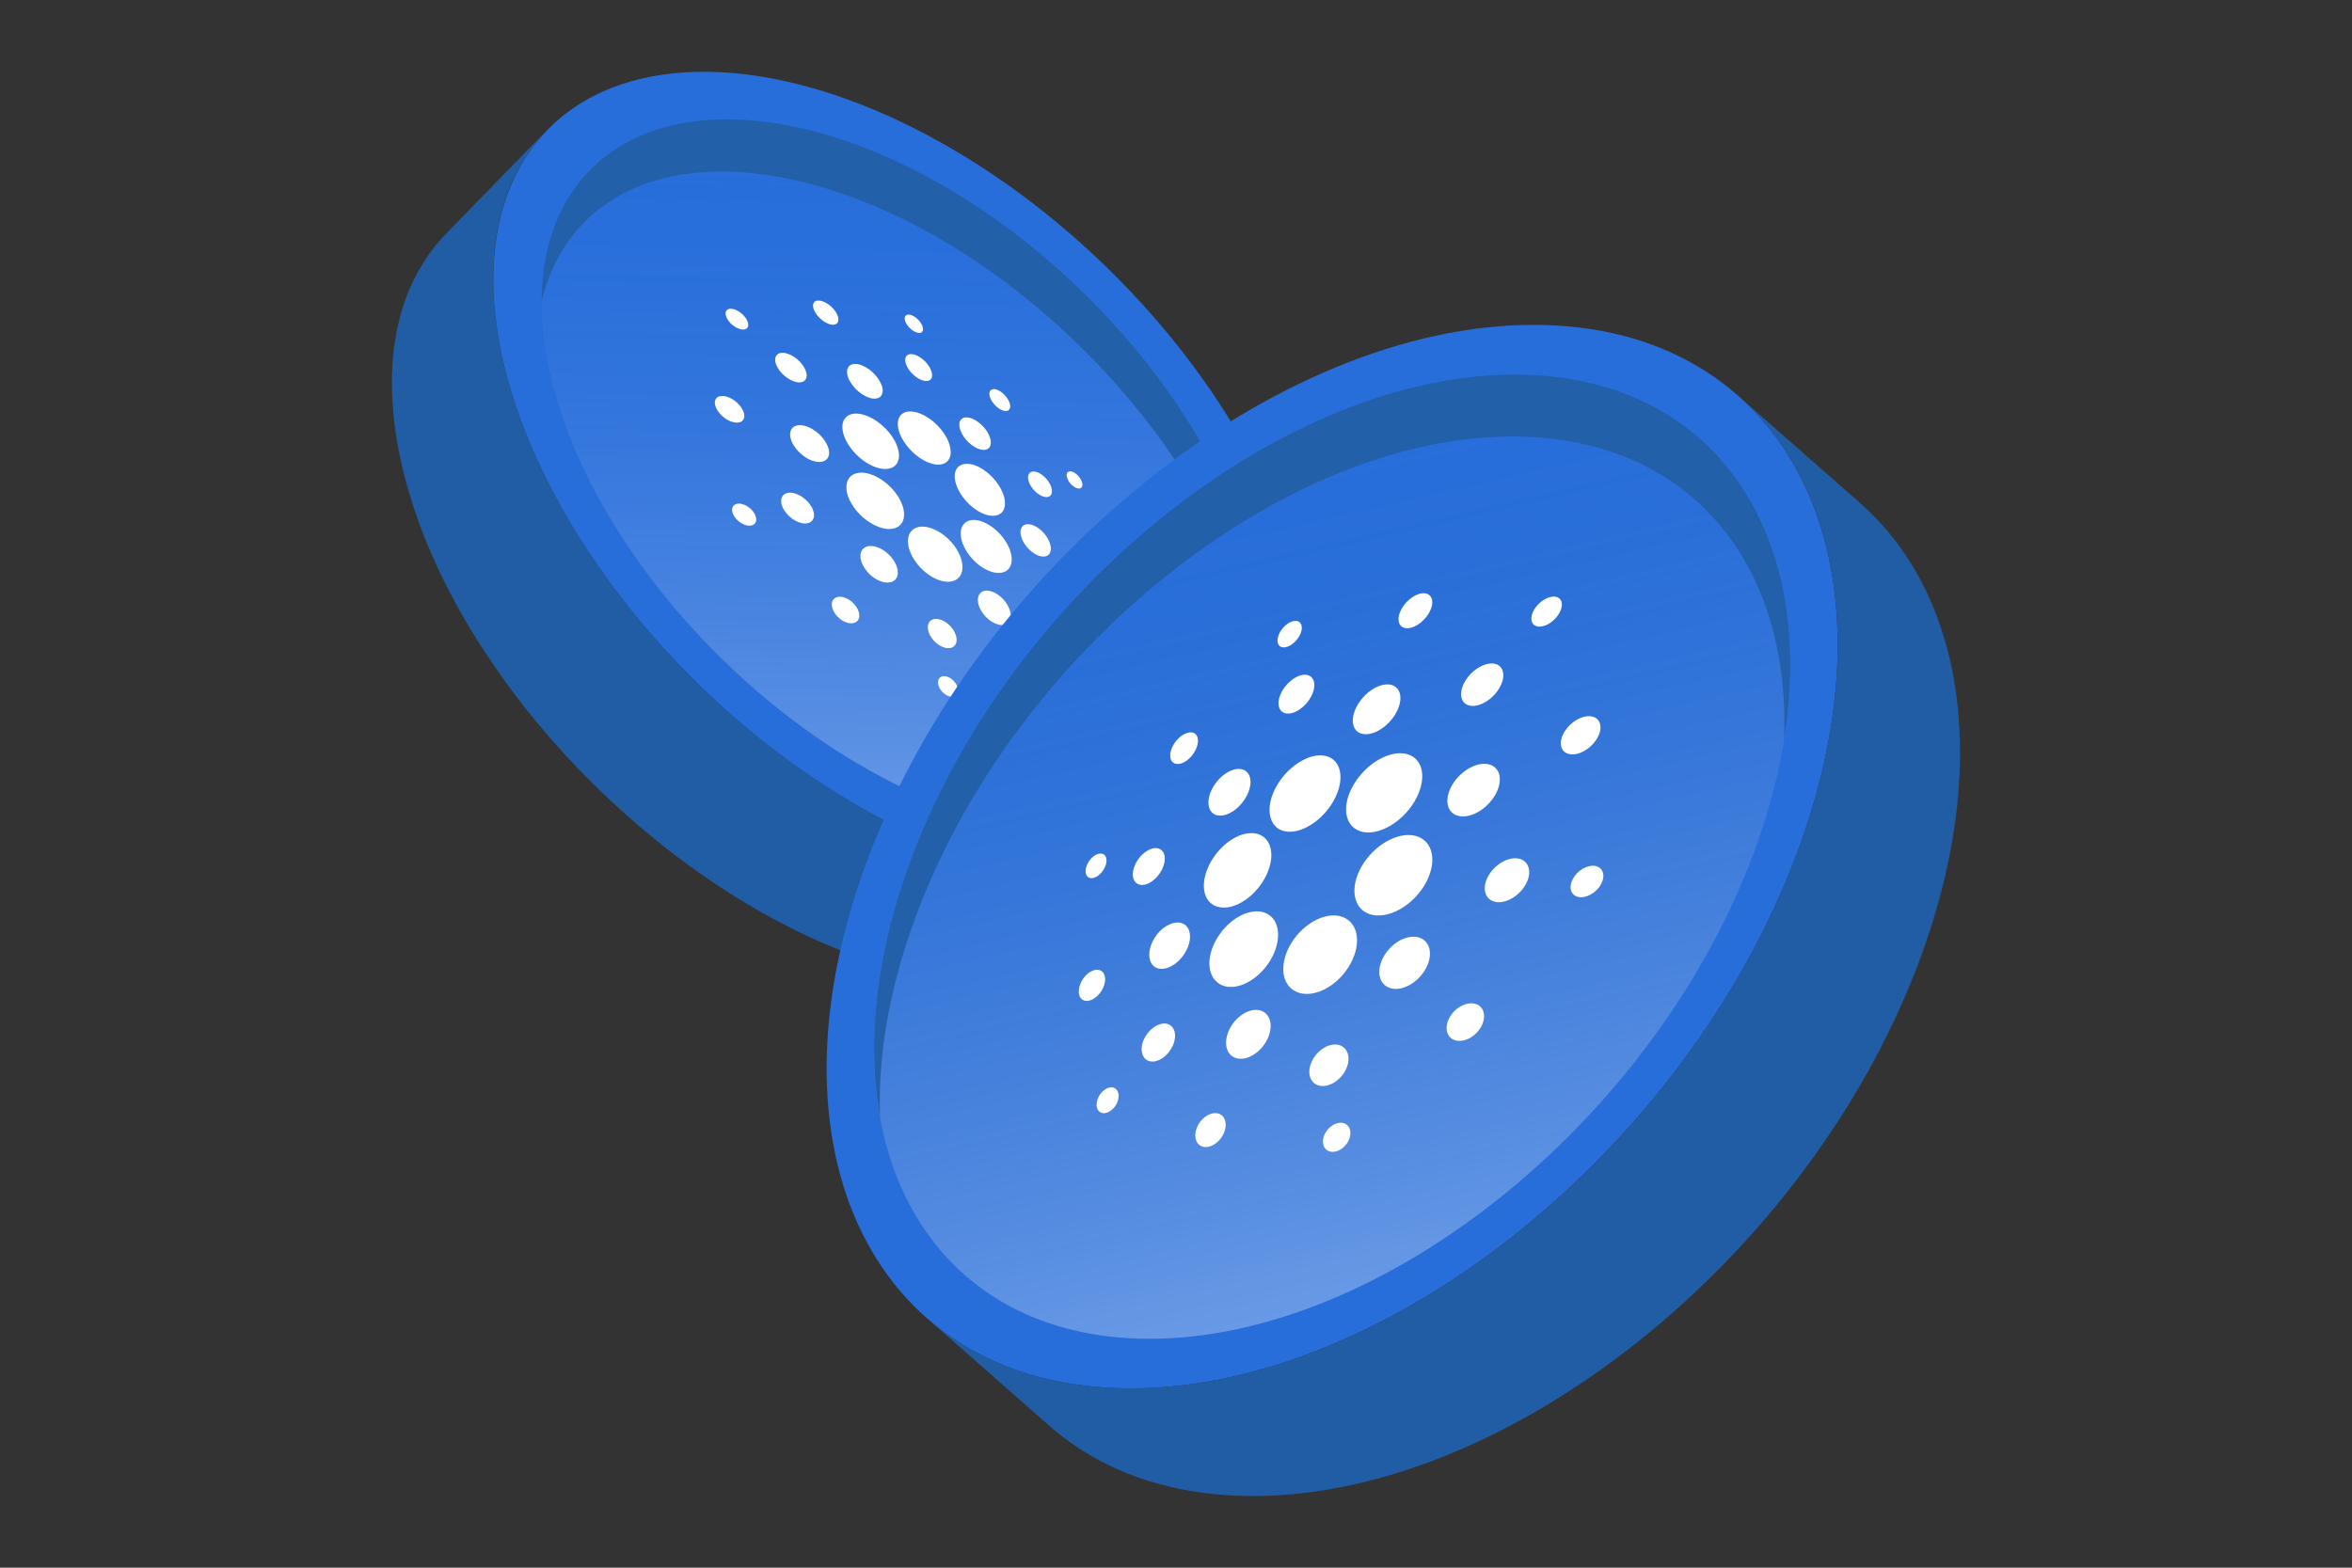 <svg xmlns="http://www.w3.org/2000/svg" xmlns:xlink="http://www.w3.org/1999/xlink" viewBox="0 0 1200 800"><rect x="0" y="0" width="1200" height="800" fill="#333333" stroke="none"/><defs><style>.cls-1{fill:#215da5;}.cls-2{fill:#286edb;}.cls-3{fill:url(#linear-gradient);}.cls-4{fill:#2260aa;}.cls-5{fill:#fff;}.cls-6{fill:url(#linear-gradient-2);}</style><linearGradient id="linear-gradient" x1="457.59" y1="423.42" x2="463.89" y2="62.52" gradientTransform="translate(313.41 -256.64) rotate(45.76)" gradientUnits="userSpaceOnUse"><stop offset="0" stop-color="#fff" stop-opacity="0.3"/><stop offset="0.42" stop-color="#a9c5f1" stop-opacity="0.18"/><stop offset="0.96" stop-color="#286edb" stop-opacity="0"/></linearGradient><linearGradient id="linear-gradient-2" x1="730.06" y1="655.4" x2="629.28" y2="218.89" gradientUnits="userSpaceOnUse"><stop offset="0" stop-color="#fff" stop-opacity="0.3"/><stop offset="0.42" stop-color="#a6bedb" stop-opacity="0.18"/><stop offset="0.96" stop-color="#215da5" stop-opacity="0"/></linearGradient></defs><g id="ADA"><path class="cls-1" d="M544.62,498.43c1.44-.36,2.85-.78,4.26-1.2,1.19-.35,2.38-.69,3.55-1.07,1.4-.47,2.76-1,4.12-1.51,1.12-.43,2.26-.83,3.36-1.29,1.36-.57,2.67-1.21,4-1.83,1.05-.5,2.12-1,3.14-1.5,1.33-.69,2.61-1.45,3.9-2.19,1-.56,1.95-1.08,2.89-1.67,1.32-.83,2.58-1.74,3.86-2.63.84-.59,1.72-1.14,2.54-1.76,1.39-1,2.71-2.18,4-3.3.65-.56,1.34-1.07,2-1.64,1.93-1.74,3.8-3.56,5.59-5.48l51.67-53.07c-1.79,1.93-3.66,3.75-5.59,5.49-.65.57-1.34,1.09-2,1.65-1.32,1.12-2.63,2.24-4,3.28-.83.62-1.7,1.18-2.55,1.77-1.27.89-2.54,1.8-3.86,2.63-.94.59-1.93,1.11-2.89,1.67-1.29.74-2.56,1.5-3.89,2.19-1,.53-2.1,1-3.15,1.5-1.32.62-2.64,1.25-4,1.82-1.1.47-2.24.87-3.37,1.3-1.36.52-2.72,1-4.12,1.5-1.16.39-2.36.73-3.55,1.08-1.41.42-2.81.83-4.25,1.2-1.23.31-2.48.58-3.73.85-1.45.32-2.9.64-4.38.91-2,.37-4.13.72-6.24,1l-.59.09c-2.45.31-4.94.54-7.46.73l-2,.13c-2.12.12-4.26.21-6.42.25-.49,0-1,0-1.46,0-2.57,0-5.18,0-7.81-.12l-1.93-.1q-3.25-.17-6.55-.45l-1.93-.16c-2.7-.27-5.41-.58-8.15-1l-1.71-.27q-3.4-.49-6.86-1.13l-2.37-.44c-2.74-.53-5.48-1.1-8.25-1.75l-.31-.06c-2.87-.67-5.75-1.43-8.65-2.22l-2.42-.68q-3.49-1-7-2.1l-2-.61q-4.36-1.41-8.77-3l-2-.74q-3.46-1.27-6.94-2.67l-3-1.21q-3.48-1.43-7-3c-.75-.33-1.5-.64-2.24-1q-4.56-2-9.14-4.27l-2.07-1c-2.39-1.19-4.78-2.4-7.17-3.66l-3-1.61c-2.19-1.17-4.37-2.38-6.56-3.61-.94-.54-1.89-1.06-2.84-1.61-3-1.72-5.95-3.48-8.93-5.31l-.25-.15q-4.57-2.82-9.14-5.83c-.92-.6-1.85-1.23-2.77-1.85-2.18-1.45-4.35-2.94-6.52-4.45-1-.7-2-1.4-3-2.11q-3.5-2.47-6.95-5.06c-.73-.54-1.46-1.06-2.18-1.61q-4.49-3.39-8.94-6.94c-.69-.55-1.38-1.12-2.07-1.68q-3.47-2.81-6.89-5.69c-1-.81-1.93-1.64-2.9-2.47-2.09-1.8-4.18-3.64-6.27-5.5-.89-.8-1.79-1.59-2.68-2.4-2.91-2.64-5.79-5.31-8.66-8.06q-4.66-4.47-9.14-9c-1-1-1.95-2.06-2.94-3.08-2-2-3.93-4.06-5.83-6.11-1.14-1.24-2.23-2.48-3.35-3.72-1.69-1.87-3.4-3.73-5-5.61-1.17-1.34-2.29-2.7-3.44-4.05-1.53-1.8-3.08-3.59-4.57-5.4-1.15-1.4-2.26-2.82-3.38-4.23-1.43-1.77-2.86-3.54-4.24-5.33-1.12-1.44-2.19-2.89-3.28-4.34-1.33-1.77-2.67-3.53-3.95-5.3-1.08-1.48-2.11-3-3.15-4.45-1.24-1.75-2.49-3.5-3.69-5.26-1-1.51-2-3-3-4.52-1.21-1.84-2.43-3.67-3.59-5.5-.49-.76-1-1.52-1.43-2.28q-2.24-3.57-4.35-7.14c-.41-.69-.83-1.37-1.23-2.06q-2.57-4.4-5-8.79c-.34-.61-.66-1.23-1-1.84-1.3-2.42-2.57-4.84-3.79-7.26-.41-.79-.81-1.58-1.2-2.38q-2.21-4.41-4.24-8.83c-.1-.2-.18-.4-.27-.6-1.26-2.77-2.46-5.52-3.62-8.27l-1-2.41q-1.56-3.8-3-7.58c-.17-.44-.34-.87-.5-1.31-1.08-2.89-2.09-5.78-3.05-8.66-.24-.73-.48-1.46-.71-2.19-.76-2.33-1.47-4.66-2.15-7-.19-.67-.4-1.34-.59-2-.8-2.83-1.55-5.66-2.23-8.46-.14-.57-.26-1.13-.39-1.7-.54-2.32-1.05-4.64-1.51-6.94-.15-.74-.3-1.49-.44-2.24-.53-2.77-1-5.53-1.41-8.26-.05-.31-.08-.6-.12-.91q-.54-3.78-.91-7.52c-.1-.91-.16-1.81-.24-2.71-.16-1.89-.3-3.78-.4-5.64,0-1-.09-2-.13-3q-.09-2.74-.09-5.46c0-.9,0-1.8,0-2.69,0-2.24.13-4.45.27-6.65,0-.41,0-.82.06-1.23q.27-3.87.77-7.65c.09-.72.21-1.43.32-2.16q.39-2.69.88-5.33c.17-.87.35-1.73.54-2.59.34-1.61.72-3.21,1.13-4.8.21-.83.43-1.67.66-2.49.49-1.73,1-3.43,1.6-5.11.2-.61.39-1.23.6-1.83.81-2.25,1.68-4.47,2.64-6.63.2-.45.43-.89.63-1.33.78-1.71,1.6-3.39,2.48-5,.37-.71.77-1.4,1.17-2.1.77-1.37,1.58-2.73,2.42-4.06.45-.71.91-1.42,1.38-2.12.9-1.34,1.86-2.65,2.83-3.95.45-.59.88-1.19,1.34-1.77,1.46-1.84,3-3.64,4.59-5.37l-51.67,53.07c-1.61,1.72-3.12,3.52-4.58,5.36-.47.58-.9,1.18-1.34,1.78-1,1.29-1.93,2.6-2.84,4-.47.69-.92,1.4-1.37,2.11-.85,1.33-1.65,2.69-2.43,4.06-.39.7-.79,1.39-1.17,2.1-.88,1.65-1.69,3.33-2.48,5-.2.45-.43.88-.63,1.33q-1.42,3.26-2.63,6.63c-.22.6-.4,1.22-.61,1.83-.57,1.68-1.11,3.38-1.6,5.11-.23.83-.44,1.66-.66,2.49-.41,1.59-.79,3.19-1.13,4.81-.18.86-.37,1.72-.53,2.59-.34,1.76-.63,3.54-.89,5.34-.1.71-.23,1.42-.32,2.14q-.48,3.78-.77,7.65c0,.41,0,.83-.06,1.23-.13,2.2-.23,4.42-.26,6.66,0,.88,0,1.78,0,2.68,0,1.81,0,3.63.1,5.47,0,1,.07,1.95.13,2.94.09,1.87.23,3.75.39,5.64.08.91.15,1.81.24,2.71q.38,3.74.92,7.53c0,.3.07.6.11.9,0,0,0,.09,0,.14.4,2.68.87,5.4,1.39,8.12.14.75.3,1.5.45,2.25q.69,3.45,1.5,6.93c.14.57.26,1.13.4,1.7q1,4.22,2.23,8.46c.19.67.39,1.35.59,2,.67,2.31,1.39,4.62,2.14,7,.24.74.47,1.47.72,2.21,1,2.87,2,5.76,3,8.65.16.44.34.89.51,1.33.64,1.7,1.29,3.4,2,5.11.32.81.68,1.63,1,2.44s.67,1.62,1,2.42q1.73,4.13,3.61,8.27l.27.6q2,4.41,4.24,8.83c.39.8.8,1.59,1.2,2.39,1.23,2.41,2.49,4.83,3.79,7.24l1,1.86q2.4,4.39,5,8.78c.41.69.83,1.38,1.24,2.08q2.12,3.56,4.33,7.11L245,329c.31.48.6,1,.9,1.44.87,1.35,1.8,2.69,2.68,4,1,1.52,2,3,3,4.55,1.19,1.74,2.43,3.49,3.66,5.23,1.06,1.49,2.09,3,3.17,4.48,1.29,1.76,2.62,3.51,3.94,5.27,1.09,1.45,2.17,2.92,3.29,4.37,1.38,1.77,2.8,3.53,4.22,5.3,1.13,1.42,2.25,2.84,3.41,4.25,1.48,1.8,3,3.58,4.53,5.37,1.16,1.36,2.3,2.73,3.48,4.09,1.63,1.86,3.32,3.7,5,5.55,1.14,1.26,2.24,2.52,3.4,3.77,1.89,2,3.85,4.06,5.8,6.08,1,1,2,2.08,3,3.11q4.47,4.56,9.14,9c2.86,2.75,5.75,5.42,8.65,8.06.89.81,1.79,1.6,2.69,2.4,2.08,1.86,4.17,3.7,6.27,5.5l2.9,2.48q3.44,2.89,6.89,5.69l2.06,1.67q4.46,3.56,8.94,6.94c.73.55,1.46,1.07,2.18,1.61q3.47,2.58,6.95,5.06c1,.72,2,1.42,3,2.12,2.16,1.51,4.33,3,6.5,4.43.93.63,1.86,1.26,2.79,1.87,3,2,6.08,3.95,9.13,5.82l.26.15c3,1.83,6,3.59,8.93,5.31.95.55,1.89,1.08,2.84,1.61,2.18,1.23,4.36,2.44,6.54,3.61l3,1.62q3.57,1.88,7.14,3.64c.7.34,1.4.71,2.1,1.05q4.58,2.22,9.12,4.26l2.27,1c2.32,1,4.63,2,6.94,2.95,1,.42,2,.82,3,1.22s1.8.74,2.7,1.08c1.41.55,2.82,1.06,4.24,1.58l2,.74c2.94,1.06,5.86,2.06,8.78,3l2,.61c2.36.74,4.7,1.45,7,2.11l2.4.67c2.89.79,5.78,1.55,8.65,2.22l.34.07c2.76.64,5.49,1.21,8.22,1.74l2.38.44q3.45.63,6.85,1.14l1.71.26.67.1c2.51.34,5,.62,7.48.86l1.93.16q3.3.28,6.55.45l1.93.1c2.64.1,5.24.15,7.82.12.49,0,1,0,1.45,0q3.26-.06,6.43-.25l2-.13q3.78-.27,7.47-.73l.58-.08c1.66-.22,3.31-.46,4.94-.74.44-.08.87-.19,1.31-.27,1.48-.27,2.93-.59,4.38-.9C542.15,499,543.4,498.74,544.62,498.43Z"/><ellipse class="cls-2" cx="460.74" cy="242.97" rx="148.85" ry="253.27" transform="translate(-34.76 403.58) rotate(-45.76)"/><ellipse class="cls-3" cx="460.74" cy="242.97" rx="131.29" ry="223.39" transform="translate(-34.76 403.58) rotate(-45.76)"/><path class="cls-4" d="M296.51,115.07c49.63-53.22,162.29-26.9,251.64,58.81,58.79,56.41,92.83,124.47,95.09,179.6,10.68-58.36-24.08-140.47-93-206.54C461.26,61.54,349,35.3,299.54,88.34c-15.66,16.79-23.12,39.53-23.21,65.45C279.89,139,286.51,125.79,296.51,115.07Z"/><path class="cls-5" d="M448.81,194.43c2.76,4.83,1.69,8.84-2.42,9s-9.86-3.77-12.68-8.7-1.65-9,2.58-9S446.06,189.6,448.81,194.43Z"/><path class="cls-5" d="M410.31,187.55c2.37,4.12,1.31,7.51-2.39,7.58s-8.76-3.29-11.17-7.49-1.27-7.6,2.52-7.59S408,183.42,410.31,187.55Z"/><path class="cls-5" d="M380.91,163c1.68,2.92.85,5.24-1.87,5.19s-6.34-2.49-8-5.45-.83-5.28,1.93-5.19S379.23,160.05,380.91,163Z"/><path class="cls-5" d="M406.61,252.16c4.59,1.82,8.46,6.45,8.69,10.36s-3.3,5.71-7.91,3.94-8.64-6.5-8.83-10.49S402,250.31,406.61,252.16Z"/><path class="cls-5" d="M379.52,257.5c3.39,1.29,6.21,4.61,6.32,7.43s-2.53,4.1-5.93,2.84-6.3-4.64-6.4-7.49S376.12,256.2,379.52,257.5Z"/><path class="cls-5" d="M474.08,317.53c1.73-2.63,6.11-2.16,9.76,1s5.24,7.83,3.58,10.48-6,2.3-9.74-.88S472.33,320.18,474.08,317.53Z"/><path class="cls-5" d="M479.05,346.35c1.2-1.93,4.25-1.71,6.81.45s3.68,5.47,2.51,7.41-4.21,1.78-6.8-.39S477.84,348.29,479.05,346.35Z"/><path class="cls-5" d="M533.52,312.47c-2.13-3.75-1.58-7.26,1.21-7.82s6.69,2,8.78,5.67,1.6,7.18-1.12,7.8S535.65,316.22,533.52,312.47Z"/><path class="cls-5" d="M556.9,331.57c-1.44-2.53-1.12-5,.69-5.4s4.42,1.22,5.84,3.72,1.13,4.92-.66,5.4S558.34,334.1,556.9,331.57Z"/><path class="cls-5" d="M531.41,253.06c-3.37-1.54-6.46-5.47-6.87-8.75s2-4.63,5.35-3.05,6.35,5.43,6.78,8.67S534.76,254.59,531.41,253.06Z"/><path class="cls-5" d="M548.8,248.86a8.69,8.69,0,0,1-4.55-5.87c-.3-2.18,1.25-3.09,3.45-2a8.75,8.75,0,0,1,4.51,5.82C552.51,249,551,249.89,548.8,248.86Z"/><path class="cls-5" d="M474.92,193.47c-1.59,1.94-5.67.88-9.11-2.4s-4.94-7.55-3.29-9.46,5.74-.75,9.14,2.51S476.5,191.55,474.92,193.47Z"/><path class="cls-5" d="M470.49,169.32c-1.09,1.25-3.88.44-6.23-1.83s-3.35-5.15-2.23-6.39,3.91-.39,6.24,1.87S471.58,168.07,470.49,169.32Z"/><path class="cls-5" d="M412.68,218.05c5.43,2.37,10,8,10.32,12.53s-3.86,6.51-9.34,4.21-10.28-8-10.53-12.71S407.19,215.65,412.68,218.05Z"/><path class="cls-5" d="M372.09,202.88c4.11,1.79,7.53,5.89,7.66,9.18s-3.1,4.59-7.25,2.84-7.68-5.93-7.78-9.27S367.93,201.08,372.09,202.88Z"/><path class="cls-5" d="M440,280.48c2.36-3.1,8.08-2.25,12.77,1.85s6.61,9.88,4.38,13-8,2.46-12.74-1.65S437.57,283.62,440,280.48Z"/><path class="cls-5" d="M425.14,306c1.76-2.34,6-1.86,9.42,1.05s4.83,7.12,3.14,9.48-5.92,2-9.41-.94S423.37,308.36,425.14,306Z"/><path class="cls-5" d="M500.54,311.56c-2.77-4.84-1.91-9.35,1.88-10.06s8.95,2.58,11.65,7.33,1.94,9.21-1.74,10S503.3,316.4,500.54,311.56Z"/><path class="cls-5" d="M522.29,345.53c-1.91-3.34-1.38-6.57,1.16-7.21s6.06,1.51,7.94,4.8,1.4,6.51-1.09,7.19S524.2,348.87,522.29,345.53Z"/><path class="cls-5" d="M426.73,159.72c1.93,3.39,1.12,6.08-1.85,6s-7-2.92-9-6.36-1.1-6.14,1.92-6S424.79,156.33,426.73,159.72Z"/><path class="cls-5" d="M529.43,283.37c-4.28-1.79-8.19-6.7-8.7-10.93s2.55-6.09,6.8-4.23,8,6.66,8.56,10.81S533.67,285.15,529.43,283.37Z"/><path class="cls-5" d="M558.47,293.44a10.42,10.42,0,0,1-5.73-7.3c-.4-2.84,1.53-4.16,4.28-3a10.43,10.43,0,0,1,5.67,7.24C563.1,293.23,561.22,294.6,558.47,293.44Z"/><path class="cls-5" d="M504.85,228.23c-1.78,2.51-6.53,1.44-10.61-2.42s-5.93-9.08-4.06-11.54,6.62-1.28,10.64,2.57S506.62,225.74,504.85,228.23Z"/><path class="cls-5" d="M515,208.9c-1.17,1.63-4.31.83-7-1.81s-4-6.11-2.75-7.72,4.36-.75,7,1.88S516.17,207.29,515,208.9Z"/><path class="cls-5" d="M450.7,217.64c7,6.45,9.95,15,6.59,19.31S445.23,239.58,438,233s-10.35-15.53-6.66-19.76S443.62,211.12,450.7,217.64Z"/><path class="cls-5" d="M438.56,241.23c6.75-.56,15.75,5.3,20.21,13.08s2.8,14.73-3.78,15.57-16-4.95-20.63-13S431.66,241.81,438.56,241.23Z"/><path class="cls-5" d="M463.29,277.23c-.62-7.21,5.19-10.43,12.87-7.28S490.3,281.17,491,288.21s-4.77,10.57-12.41,7.65S463.92,284.51,463.29,277.23Z"/><path class="cls-5" d="M498,287.08c-6.72-6.05-9.7-14.67-6.64-19.13s10.72-3,17.2,2.94,9.34,14.24,6.56,18.71S504.59,293.07,498,287.08Z"/><path class="cls-5" d="M507.63,263.16c-5.71.73-13.84-4.68-18.07-12.1s-2.84-13.86,3-14.35,13.66,5,17.75,12.16S513.24,262.44,507.63,263.16Z"/><path class="cls-5" d="M485,229.63c.68,6.62-4.69,9.38-12.11,6.07S458.69,224,458.1,217.26s5.08-9.22,12.53-5.7S484.36,223.07,485,229.63Z"/><path class="cls-2" d="M782.45,165.78c130.61,0,190.47,121.51,133.71,271.36S707.48,708.51,576.87,708.51,386.42,587,443.19,437.14,651.86,165.78,782.45,165.78Z"/><path class="cls-6" d="M772.83,191.19c118.38,0,172.64,110.12,121.19,246s-189.14,246-307.52,246S413.87,573,465.33,437.14,654.46,191.19,772.83,191.19Z"/><path class="cls-1" d="M886.56,201.76,949,256.68c53.23,46.84,67.73,134.71,29.6,235.38C921.8,641.93,769.89,763.43,639.28,763.43c-42.85,0-78.09-13.08-104.09-36l-62.41-54.92c26,22.88,61.24,36,104.09,36,130.61,0,282.52-121.5,339.29-271.37C954.29,336.47,939.79,248.6,886.56,201.76Z"/><path class="cls-4" d="M468,465.62c50.8-134.12,186.76-242.86,303.64-242.86,89.68,0,142,64,138.63,154.39,17.12-106.83-37.12-186-137.46-186-118.37,0-256.06,110.12-307.5,246C446.8,486.05,442.05,531.59,449,569.9,447.85,538.3,453.88,503,468,465.62Z"/><path class="cls-5" d="M713.4,361.44c-2.8,7.09-10.07,13-16.18,13.23s-8.66-5.22-5.93-12.16,9.85-12.88,16-13.24S716.2,354.35,713.4,361.44Z"/><path class="cls-5" d="M669.72,353.76c-2.16,5.51-7.64,10.15-12.21,10.37s-6.46-4-4.34-9.42,7.51-10.06,12.08-10.37S671.88,348.25,669.72,353.76Z"/><path class="cls-5" d="M663.62,323.11c-1.46,3.75-5.18,7-8.28,7.25s-4.4-2.55-3-6.26,5.12-7,8.22-7.25S665.09,319.36,663.62,323.11Z"/><path class="cls-5" d="M592.91,434.12c2.54,2.69,1.5,8.51-2.3,13s-8.85,5.78-11.31,3.05-1.41-8.43,2.3-12.82S590.4,431.45,592.91,434.12Z"/><path class="cls-5" d="M563.68,436.45c1.62,1.81.91,5.7-1.58,8.68s-5.8,3.88-7.39,2.06-.88-5.66,1.58-8.61S562.06,434.66,563.68,436.45Z"/><path class="cls-5" d="M590.44,523.2c4.68-2.25,8.75-.12,9.06,4.78s-3.29,10.7-8,12.89-8.67,0-9-4.9S585.79,525.42,590.44,523.2Z"/><path class="cls-5" d="M564.75,555.42c3.11-1.44,5.78.11,6,3.47a9.72,9.72,0,0,1-5.35,8.66c-3.11,1.4-5.74-.18-5.9-3.52A9.77,9.77,0,0,1,564.75,555.42Z"/><path class="cls-5" d="M668.94,542.46c2.29-5.77,8.17-10,13.18-9.4s7.29,5.82,5,11.69-8.32,10.06-13.33,9.37S666.65,548.22,668.94,542.46Z"/><path class="cls-5" d="M675.61,579.34c1.61-4,5.75-6.88,9.27-6.34s5.11,4.31,3.48,8.4-5.83,6.91-9.35,6.32S674,583.38,675.61,579.34Z"/><path class="cls-5" d="M759.73,458.67c-3.66-3.26-2.62-10.1,2.33-15.32s12.08-7,15.86-3.73,2.78,10.2-2.32,15.5S763.43,462,759.73,458.67Z"/><path class="cls-5" d="M803,456.64c-2.76-2.33-2-7.23,1.59-11s8.91-5,11.73-2.64,2.12,7.29-1.59,11.07S805.77,459,803,456.64Z"/><path class="cls-5" d="M757.36,358.54c-5.92,3.22-11.2,1.73-11.85-3.27s3.55-11.64,9.42-14.91,11.31-1.93,12,3.11S763.33,355.3,757.36,358.54Z"/><path class="cls-5" d="M790,318.44c-4.27,2.38-8.12,1.49-8.63-2s2.5-8.2,6.74-10.61,8.18-1.6,8.71,1.89S794.27,316,790,318.44Z"/><path class="cls-5" d="M636.1,393.88c3.41,3.23,2.15,10.59-2.82,16.36s-11.61,7.66-14.91,4.37-2-10.47,2.82-16.15S632.72,390.67,636.1,393.88Z"/><path class="cls-5" d="M610,374.68c2.21,2.12,1.34,7-1.94,11s-7.68,5.32-9.84,3.18-1.28-7,1.94-10.88S607.78,372.58,610,374.68Z"/><path class="cls-5" d="M596,472.07c5.73-3,10.74-.7,11.13,5.16s-4,13-9.79,15.95-10.6.47-10.95-5.34S590.28,475,596,472.07Z"/><path class="cls-5" d="M556.73,495.69c3.72-1.92,6.91-.29,7.11,3.67s-2.69,8.75-6.44,10.64-6.86.19-7-3.75S553,497.61,556.73,495.69Z"/><path class="cls-5" d="M626.67,526.64c2.67-6.79,9.39-11.83,15.05-11.25s8.2,6.69,5.46,13.63-9.59,11.94-15.25,11.21S624,533.43,626.67,526.64Z"/><path class="cls-5" d="M610.62,575.52c1.86-4.71,6.46-8,10.31-7.43s5.53,5,3.64,9.77-6.56,8.09-10.41,7.4S608.77,580.23,610.62,575.52Z"/><path class="cls-5" d="M730,310.92c-2,4.95-7.08,9.27-11.42,9.64s-6.22-3.28-4.3-8.16,7-9.19,11.32-9.64S732,306,730,310.92Z"/><path class="cls-5" d="M706.12,502.34C702,498.26,703.34,490.09,709,484s13.82-7.84,18.06-3.81,3,12.42-2.91,18.58S710.25,506.47,706.12,502.34Z"/><path class="cls-5" d="M739.9,529.39c-3.08-3.06-2.16-9,2-13.3s10.22-5.42,13.38-2.39,2.28,9.08-2,13.44S743,532.47,739.9,529.39Z"/><path class="cls-5" d="M753.2,414.85c-7.35,3.69-13.88,1.47-14.67-4.89s4.42-14.48,11.68-18.27,14.06-1.77,14.93,4.65S760.63,411.11,753.2,414.85Z"/><path class="cls-5" d="M807.66,383.55c-5.55,2.8-10.56,1.34-11.24-3.22s3.2-10.51,8.69-13.36,10.65-1.51,11.38,3.09S813.24,380.73,807.66,383.55Z"/><path class="cls-5" d="M683.84,395c.95,9.41-6.59,21.51-16.7,26.89s-18.56,2-19.35-7.21,6.41-20.88,16.2-26.37C673.94,382.69,682.89,385.62,683.84,395Z"/><path class="cls-5" d="M638.64,425.14c8.71.11,12.49,8.85,8.3,19.52s-14.62,18.9-23.18,18.47-11.87-9.14-7.84-19.46S630.07,425,638.64,425.14Z"/><path class="cls-5" d="M624.56,473.88c7.87-8.88,18.78-11.53,24.36-5.78s3.64,18-4.55,27-19,11.17-24.36,5.2S616.77,482.66,624.56,473.88Z"/><path class="cls-5" d="M654.79,496c-.84-9.76,6.62-21.61,16.8-26.61,10.35-5.09,19.68-1.24,20.69,8.74s-6.8,22.27-17.33,27.13C664.6,510,655.64,505.79,654.79,496Z"/><path class="cls-5" d="M702.42,467.16c-9.81-.51-14.06-9.92-9.65-21.05s16-20.11,26-20c10.18.12,14.84,9.59,10.25,21.12S712.42,467.67,702.42,467.16Z"/><path class="cls-5" d="M717.42,414.75c-8.86,9.74-21,12.93-27.13,7.29s-4-17.7,4.45-27.28,20.73-13.29,27.13-7.89S726.37,404.91,717.42,414.75Z"/></g></svg>